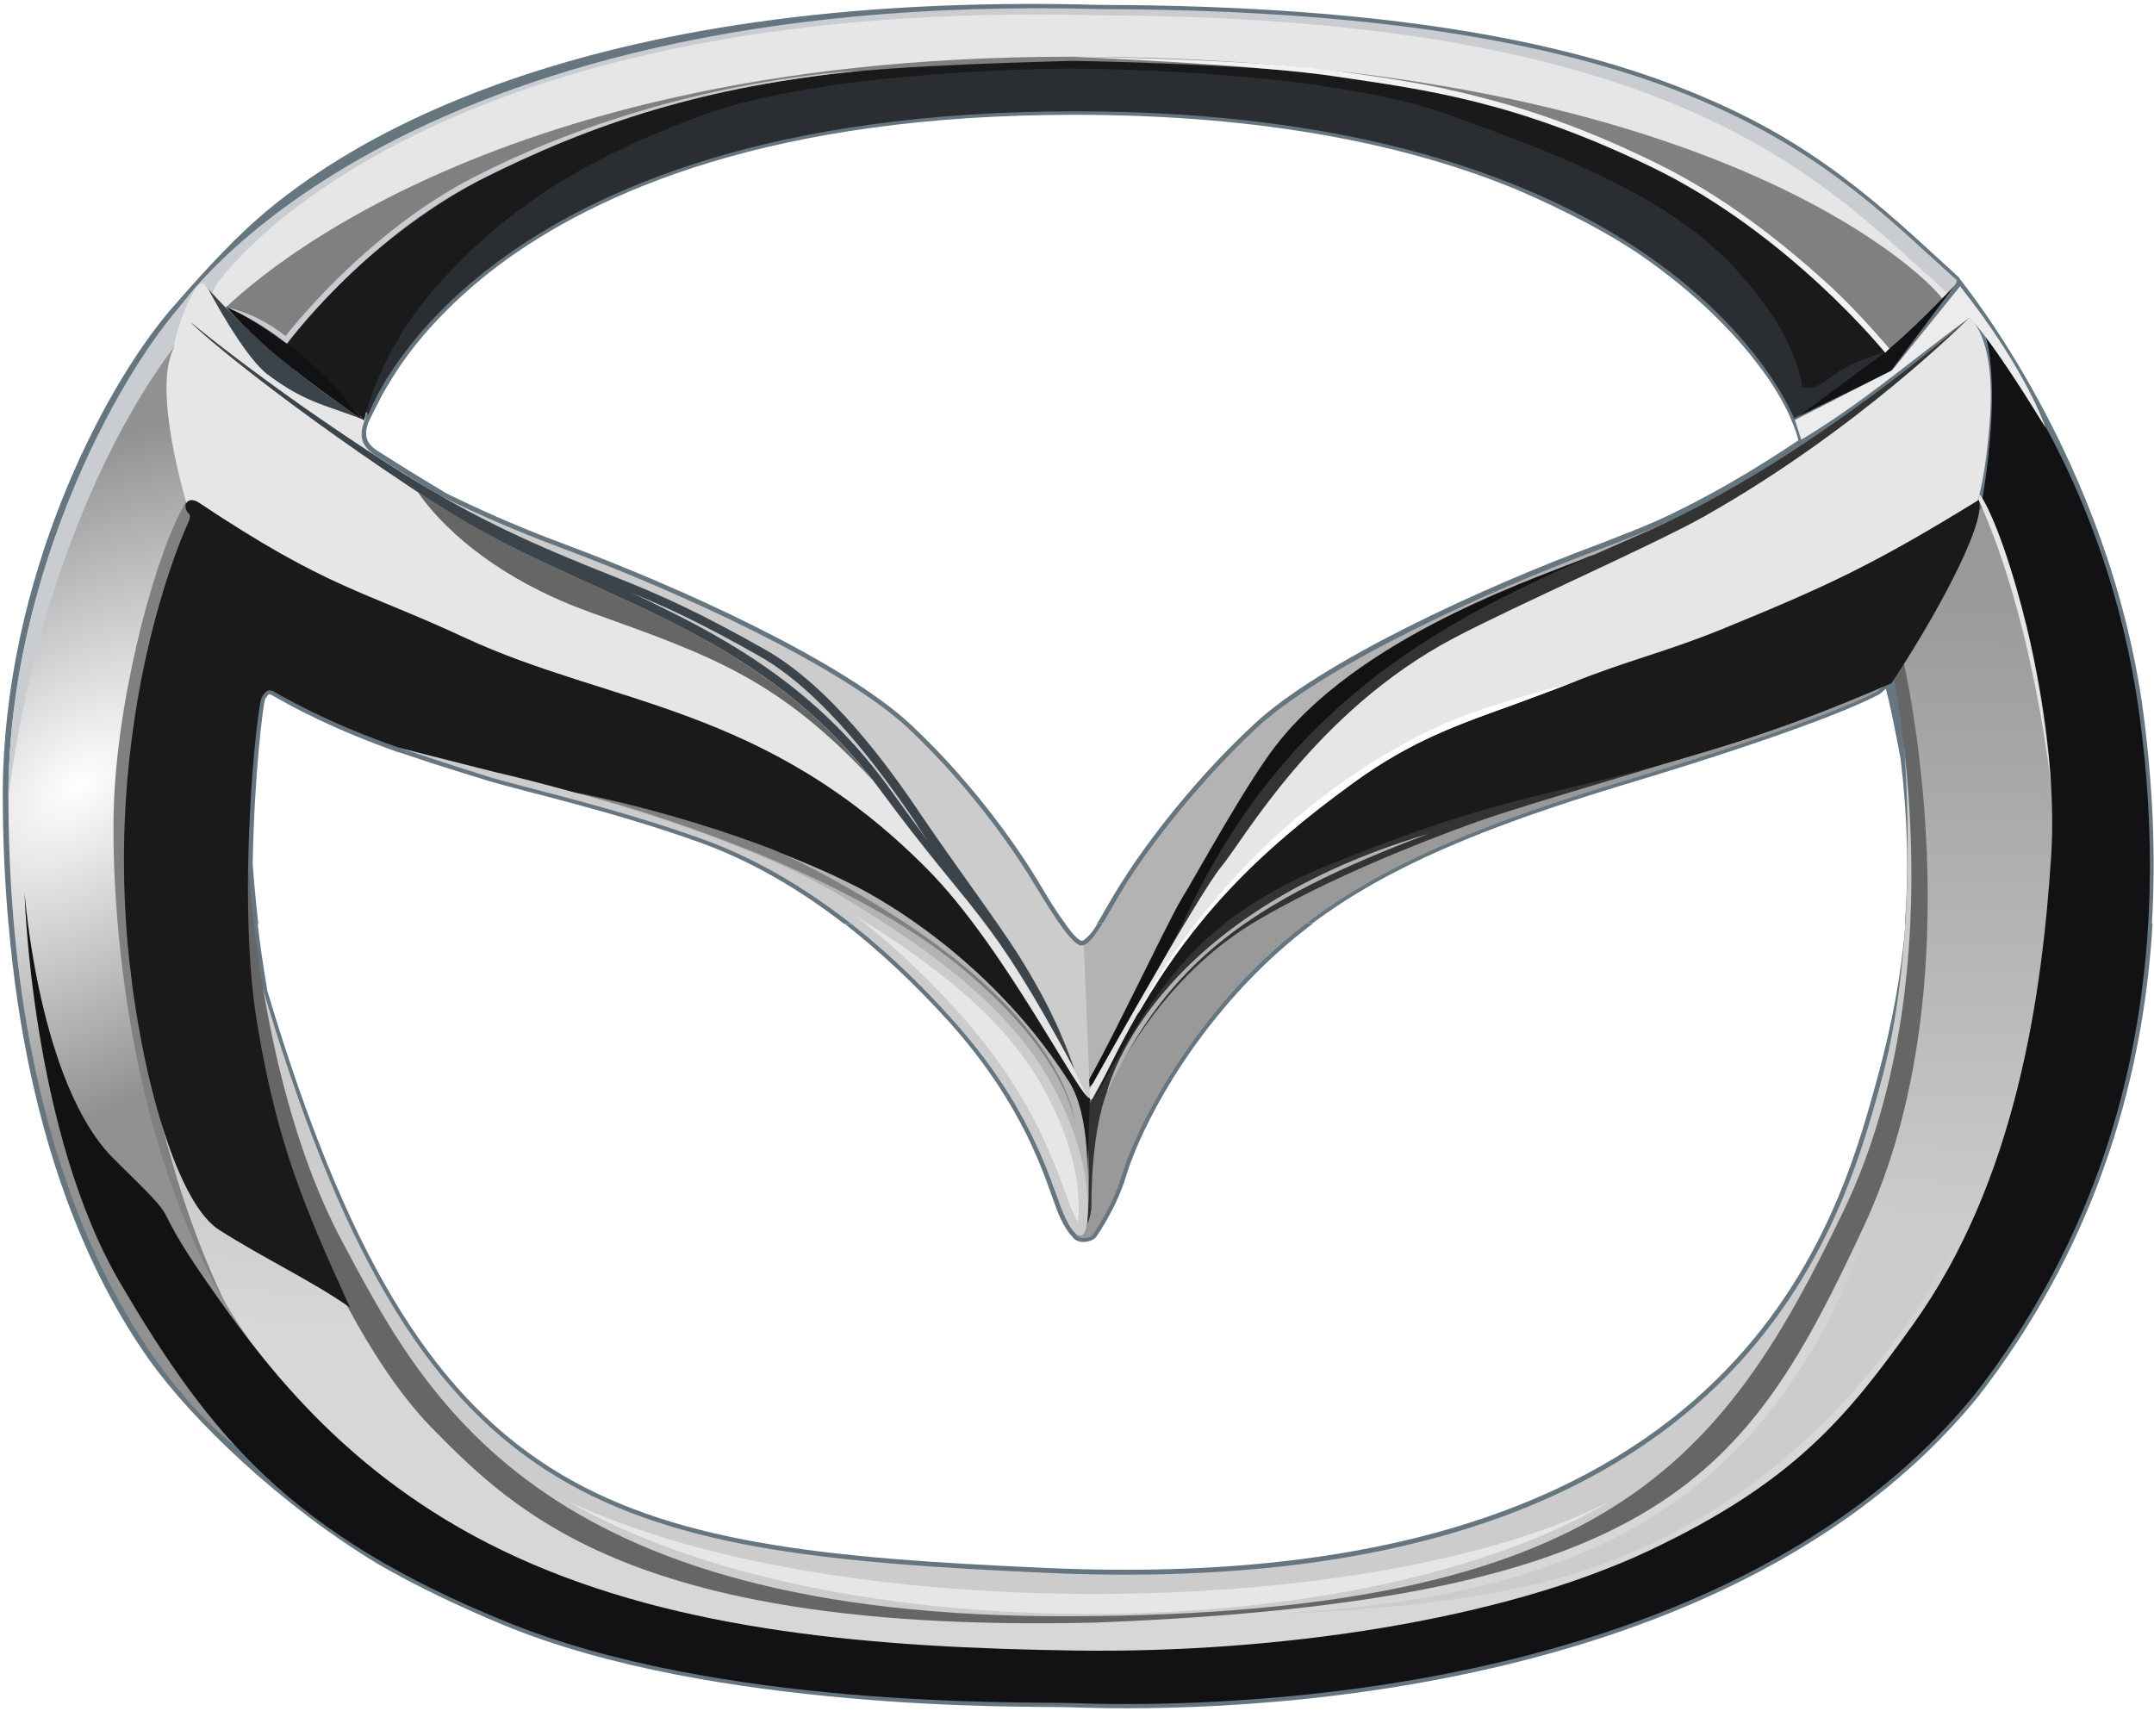 <?xml version="1.0" encoding="utf-8"?>
<!-- Generator: Adobe Illustrator 27.5.0, SVG Export Plug-In . SVG Version: 6.00 Build 0)  -->
<svg version="1.1"
	 id="svg2" xmlns:sodipodi="http://sodipodi.sourceforge.net/DTD/sodipodi-0.dtd" xmlns:inkscape="http://www.inkscape.org/namespaces/inkscape" xmlns:svg="http://www.w3.org/2000/svg" xmlns:rdf="http://www.w3.org/1999/02/22-rdf-syntax-ns#" xmlns:cc="http://creativecommons.org/ns#" xmlns:dc="http://purl.org/dc/elements/1.1/" inkscape:version="0.48.3.1 r9886" sodipodi:docname="MAZDA.svg"
	 xmlns="http://www.w3.org/2000/svg" xmlns:xlink="http://www.w3.org/1999/xlink" x="0px" y="0px" viewBox="0 0 307.7 248"
	 style="enable-background:new 0 0 307.7 248;" xml:space="preserve">
<style type="text/css">
	.st0{fill:#43565C;}
	.st1{fill-rule:evenodd;clip-rule:evenodd;fill:#657681;}
	.st2{fill:#CCCCCC;}
	.st3{fill:#666666;}
	.st4{fill:#808080;}
	.st5{fill:url(#path1222_00000169546609109661985590000005832873834653001095_);}
	.st6{fill:url(#path1650_00000113339632981957725810000010706265752004772739_);}
	.st7{fill:#121113;}
	.st8{fill:#C9CDD1;}
	.st9{fill:#E6E6E6;}
	.st10{fill:#2A2E33;}
	.st11{fill:#B3B3B3;}
	.st12{fill:#333333;}
	.st13{fill:#999999;}
	.st14{fill:#1A1A1A;}
	.st15{fill:#3C444B;}
	.st16{fill-rule:evenodd;clip-rule:evenodd;fill:#3C444B;}
	.st17{fill:#F2F2F2;}
	.st18{fill:#FFFFFF;}
	.st19{fill:#ECECEC;}
</style>
<g id="g16086">
	<path id="path14" inkscape:connector-curvature="0" class="st0" d="M126.6,112.1c-9.1-12.3-19.8-19.1-31-24.7
		c-1.8-0.9-3.6-1.8-5.4-2.6c5.3,2.1,10.3,4.4,18.5,9.1c8.9,5.1,16.9,15.9,22,23.4c0.6,0.9,1.3,1.9,1.9,2.8
		C130.6,117.5,128.6,114.8,126.6,112.1"/>
	<path id="path220" inkscape:connector-curvature="0" class="st1" d="M36.8,131.9c0.3,2.8,0.8,6.1,1.4,9.7
		c22.2,74.1,47.9,79.6,111.3,82.4c49.2,2.2,77.4-10,94-25.3c16.6-15.3,21.7-33.8,24.6-44.4c2.1-7.6,3.5-14.9,4.1-22.4l35.3,0
		c-1.4,23.9-9,47.1-24.9,67.6c-19.7,24.2-50.4,35.3-77,40.4c-26.6,5.1-49.2,4.1-52.7,4c-3.5-0.1-16.1,0.1-31.7-1.3
		c-15.6-1.4-34.2-4.2-49.4-10.5c-6.7-2.8-12.5-5.6-17.7-8.6c-13.8-8.3-26.6-20.5-32.9-29.4c-7.9-11.2-17.3-30.7-20-62.3L36.8,131.9
		L36.8,131.9z M152.1,131.9c1.1,1.5,1.9,2.4,2.4,2.5c0.3,0,0.6-0.3,1.1-0.8c0.4-0.4,0.8-1,1.2-1.7l30.8,0c-5.3,4-9.9,8.5-14.3,14
		c-7.1,8.9-11.1,17.7-12.4,22c-1.3,4.4-3.9,8.2-4.3,8.8c-0.5,0.7-2.6,1.2-3.4,0c-0.7-0.7-1.5-2-2.2-3.8c-0.9-2.4-2-6-4.3-10.7
		c-2.3-4.6-5.7-10.2-11.2-16.3c-4.8-5.3-9.7-9.9-14.8-13.9L152.1,131.9"/>
	<path id="path222" inkscape:connector-curvature="0" class="st1" d="M1.2,131.9c-0.5-5.7-0.8-11.7-0.8-18.2v-0.2l0-0.2l0-0.2l0-0.2
		c0.2-29.9,14-57,24-68.7c1.4-1.6,6.4-7.4,10.8-11.5C47.7,21,81.6-1.4,157.1,0.7c42.9,0.1,69.1,5.7,86.8,13.4
		c8.9,3.8,15.6,8.2,21.2,12.6c5.6,4.4,10.2,8.8,14.7,12.9l0.1,0.1l0.1,0.2c0,0.1,21.4,25.8,26.2,62.1c1.3,10.1,1.8,20.1,1.2,30
		l-35.3,0c0.6-7.6,0.4-15.3-0.6-23.6c-0.8-4.3-1.5-7.7-2.1-10c0.1-0.1-0.8,0.7-0.8,0.7s-6.3,3.9-36.6,13
		c-20.2,6.1-33.8,11.8-44.5,19.8l-30.8,0c0.1-0.1,0.2-0.3,0.3-0.4c1-1.7,2.1-3.7,3.2-5.4c2.3-3.7,9.1-13.5,18.9-22.6
		c9.5-8.9,32.4-19.5,49.4-25.8c3.1-1.2,5.9-2.3,8.4-3.4c7-3.2,13.9-7.3,20-11.4c-0.4-1.6-0.9-2.6-1.1-3.1c0,0-0.3-0.8-1-2.1
		c-0.7-1.3-1.8-3.2-3.5-5.4C248,47.9,242.5,42,234,36.2c-4-2.7-9.7-5.8-17.3-9.1c-15-6.2-35.5-10.7-63.2-10.7
		c-42.9,0-68,10.8-82.4,21.6C64,43.4,59.5,48.7,56.8,52.8c-1.3,2-2.3,3.7-2.8,4.8c-0.6,1.1-1.4,2.8-1.4,2.8
		c-0.8,2.3,0.1,3.3,1.8,4.3c3.4,2.2,8.4,5.2,9.4,5.8c4.1,2,9.7,4.6,17,7.3c16.9,6.3,39.8,16.8,49.4,25.8
		c9.8,9.2,16.2,19.1,18.4,22.8c1,1.7,2.2,3.7,3.4,5.3c0.1,0.1,0.2,0.2,0.2,0.3l-31.6,0c-6.7-5.2-13.6-9.1-20.5-11.6
		c-12.2-4.4-24.7-7.2-30.2-8.8c-2.6-0.8-5.8-1.8-8.3-2.6c-1.8-0.6-3.3-1.1-4.2-1.4l-0.7-0.2c-5.9-2.1-12-4.7-17.7-8
		c-0.2-0.1-0.4-0.2-0.4-0.2c-0.1,0-0.1,0-0.2,0c-0.1,0-0.1,0.1-0.2,0.2c-0.1,0.1-0.2,0.3-0.3,0.4c-0.3,0.5-1.6,11.1-1.8,23.6
		c0,0,0.2,3.3,0.8,8.6L1.2,131.9"/>
	<path id="path230" inkscape:connector-curvature="0" class="st2" d="M37.3,140.4c22.3,75.8,48.3,81.4,112.2,84.3
		c98.6,4.4,113.4-48.9,119.2-70.1c6.4-23.4,2.8-53.9,2.8-53.9l10,34.2L261.8,199L234,219.6l-29.5,9l-47.3,5.4l-60.4-5.4l-34.2-17.2
		l-17.2-24.7l-6.7-23.4C38.8,163.3,36,146.6,37.3,140.4L37.3,140.4z"/>
	<path id="path642" inkscape:connector-curvature="0" class="st3" d="M269.7,92.7c0,0,10.8,44.7-6.4,80.4
		c-17.2,35.7-33.6,57.5-110.2,57.8c-76.6,0.3-92.5-31.6-104.3-53.7c-11.8-22.1-13.3-53.7-13.3-53.7l-1.4,37.1L56,201.8l18.3,16.7
		l25.9,11.3l69.4,4.4l30.6-4.4l32.6-8.2l31.1-26l12.3-44.4l-1.3-49.3C273,94.4,271.3,91.3,269.7,92.7L269.7,92.7z"/>
	<path id="path1070" inkscape:connector-curvature="0" class="st4" d="M21.9,69.2l7.1,4.7c0,0-1.1,51.7-1.3,52.6
		c-0.2,0.9,0,28.8,0,28.8l9.1,35.5l-4,3.3l-19.3-51l2-42.1l4-26.4L21.9,69.2z"/>
	
		<linearGradient id="path1222_00000091014829597456846900000004936171085395336885_" gradientUnits="userSpaceOnUse" x1="968.092" y1="945.38" x2="963.054" y2="1150.667" gradientTransform="matrix(0.544 0 0 0.544 -367.44 -433.616)">
		<stop  offset="0" style="stop-color:#999999"/>
		<stop  offset="1" style="stop-color:#D7D7D7"/>
	</linearGradient>
	
		<path id="path1222" inkscape:connector-curvature="0" style="fill:url(#path1222_00000091014829597456846900000004936171085395336885_);" d="
		M271.8,94c0,0,11,45.9-5.6,81.3c-16.6,35.5-28.5,53.3-109.6,56.5c-65.7,1.6-82.8-15.5-95-27.9c-9.6-9.9-16.3-26.3-16.3-26.3
		S15.7,122.7,18.8,140c4.1,22.7,10.7,55.2,36.3,75.6c15.7,12.5,47.2,20.2,47.2,20.2l49.4,3.9l44.2-2.6l70-27l29.9-65.4
		c-1.4-30.4-4.3-55.6-8.8-75.5l-9.8,8.4L271.8,94L271.8,94z"/>
	
		<radialGradient id="path1650_00000177462332151499144960000001607319822153364658_" cx="-555.267" cy="960.309" r="35.059" gradientTransform="matrix(1.572 -1.175 0.725 0.971 187.959 -1472.733)" gradientUnits="userSpaceOnUse">
		<stop  offset="0" style="stop-color:#FFFFFF"/>
		<stop  offset="1" style="stop-color:#919191"/>
	</radialGradient>
	
		<path id="path1650" inkscape:connector-curvature="0" style="fill:url(#path1650_00000177462332151499144960000001607319822153364658_);" d="
		M24.9,49.6c0,0-1.3,13.8,1.8,21.9c-4.2,6.7-9.7,26.7-10.4,42.7c-0.7,16.1,2.3,58,23,81.9c-3.5,6.5-5.5,10.6-5.5,10.6
		s-32.6-22.1-32.6-93c0-34.2,18.4-64.9,28.2-73C26.4,45,24.9,49.6,24.9,49.6z"/>
	<path id="path1960" inkscape:connector-curvature="0" class="st7" d="M3.5,127.4c0,0,0.9,34.3,13.8,56.1
		c12.8,21.8,24.4,35.7,54.8,48.1c30.4,12.5,74,11.5,80.9,11.7s90.1,3.9,129.1-44.1c22.4-28.8,28.2-63,23.5-97.2
		c-4.7-34.2-22-54.1-22-54.1s2.4,6.2-0.4,23.3c4.2,7.4,11.1,31.8,9.8,51.3c-1.3,19.5-4.9,46-19.7,66.7
		c-9.5,13.3-17.1,22.6-37.9,32.4c-20.8,9.8-52.7,14.6-81.6,14.2c-28.8-0.4-56.6-2.7-79.9-13.3c-23.3-10.6-35.7-26.8-44.6-39.7
		c-8.9-12.9-2-6.4-12.9-17.1C5.5,155.1,3.5,127.4,3.5,127.4"/>
	<path id="path1962" inkscape:connector-curvature="0" class="st8" d="M25.5,44.1c0,0,30.1-45.6,131.7-42.8
		C243,1.5,261.5,23.9,279.5,40c0.4,1.2-7.1,7.3-7.1,7.3L260,52l-35.4-27.8l-62.8-13.7c0,0-59.1,7-61.6,6.7
		C97.7,16.9,59,38.5,59,38.5l-7.2,22.2L28.8,43.4L25.5,44.1"/>
	<path id="path1970" inkscape:connector-curvature="0" class="st9" d="M30.9,40.7c0,0,27.5-41.2,126.2-38.5
		c83.3,0.2,103.6,24,121.1,39.7c-5.6,4.8-11.5,4.1-11.5,4.1l-9.8,5.3l-34.4-27l-61-13.3c0,0-57.4,6.8-59.8,6.5
		c-2.4-0.3-40,20.7-40,20.7l-20,12.4l-12.1-7.3L30.9,40.7z"/>
	<path id="path2086" inkscape:connector-curvature="0" class="st4" d="M30.9,45.3c0,0,33.2-37.2,122-37.2
		c88.8,0,121.2,30,124.6,34.6c-3.9,5-10.8,10.3-10.8,10.3C244,38.6,222.6,27.3,202.7,19L149,11.1c0,0-63.4,14.6-64.7,14.6
		c-1.2,0-34.2,23.2-34.2,23.2s-2.7,4.5-5.2,4C38.1,47.4,30.9,45.3,30.9,45.3z"/>
	<path id="path2622" inkscape:connector-curvature="0" class="st10" d="M256.3,59.8c0,0-16.6-43.9-102.7-43.9
		c-86.1,0-101,43.4-101,43.4l-4.1-7.2l14.6-20L102,14.3l26.9-4.1l25.7-1.3l33,1.8l26,5.5l35.8,18.1l19.4,15.4l1.4,1.6L256.3,59.8"/>
	<path id="path2630" inkscape:connector-curvature="0" class="st11" d="M253.9,66.6c0,0-8.3,5.5-25.2,11.8
		c-16.9,6.3-39.7,16.8-49.2,25.6c-9.7,9.1-16.6,18.9-18.8,22.5c-2.2,3.6-4.9,9.1-6.3,8.5c-0.2,3.1-0.9,21.8-0.9,21.8l1.1,0.7
		l8.9-15.3l29.5-32.1l13.4-14.3L252,74L253.9,66.6L253.9,66.6z"/>
	<path id="path2848" inkscape:connector-curvature="0" class="st7" d="M227,79.5c-5.5,2.4-31.3,10.5-44.1,26.2
		c-4.4,5.3-12,19.3-14.1,22.7c-2.1,3.4-12.2,25-14.6,28c-2.5,3,13.1-12.6,13.1-12.6s42.2-37.6,43.2-38.1
		c0.9-0.6,15.9-14.1,15.9-14.1S231.3,77.6,227,79.5"/>
	<path id="path2856" inkscape:connector-curvature="0" class="st12" d="M280.9,45.8c0,0-22.1,19.5-44.7,29.7
		c-22.5,10.1-50.7,19.8-67.5,56.9c-12.8,22.6,20-20.3,20-20.3L206,99.7l40-17.8l20.5-13.1L280.9,45.8z"/>
	<path id="path3144" inkscape:connector-curvature="0" class="st9" d="M281.3,45.4c0,0-15.7,15.9-37.9,28.4
		c-7.3,4.1-26.9,12.7-35.8,17.4c-19.8,10.5-30,28.9-33.2,32.7c-3.2,3.8-19.7,33.4-19.7,33.4l7.1-1.5l27.4-36.2l22.3-13.5l50.9-15.9
		L279,76.2c0,0,4,2.1,5.3-16.9C285,47.7,281.3,45.4,281.3,45.4z"/>
	<path id="path3344" inkscape:connector-curvature="0" class="st12" d="M243.8,107.6l-33.7,10.8l-18.9,7.8l-23.9,17.8
		c0,0-5.6,10.1-6.1,12.2c-0.5,2.1-4,13.7-4,13.7l-0.5,3.8l-1.2,1.5l-1.1-6.9l0.6-9.4l4.7-8.6l5.4-9.3l10.1-10.8l13.9-8.2l23.5-7.3
		l19.5-5L243.8,107.6L243.8,107.6z"/>
	<path id="path3494" inkscape:connector-curvature="0" class="st13" d="M268.3,98.7c0,0-6.2,3.8-36.4,12.9s-45.9,17.4-59.1,34
		c-7.1,9-11.2,17.8-12.5,22.2c-1.3,4.4-3.8,8-4.2,8.6c-0.4,0.6-2.4,0.8-2.5-0.4c0-0.4,1.7,1.1,2.3-3.3c0-5.1,0.4-14,3.4-19.3
		c4.1-7.3,10.3-16,20.3-21.9c10-5.9,23-11.1,31.4-14.1c8.4-3,29.5-8.8,38.6-12.1c9.1-3.3,20.6-8.3,20.6-8.3L268.3,98.7L268.3,98.7z"
		/>
	<path id="path3726" inkscape:connector-curvature="0" class="st11" d="M155.3,158.4c0,0,0.5,13.9,0,15.4c-0.5,1.5-2.9-0.7-2.9-0.7
		l-9.9-23.1l-13.9-14.4l-21.1-13.2l-9.3-3.7l-14.9-4.6l-6.1-1.8l-1.2-3.5l31.1,7.6l23.3,12.2l12,11.2l8.9,12.2L155.3,158.4
		L155.3,158.4z"/>
	<path id="path3796" inkscape:connector-curvature="0" class="st2" d="M55.3,66.6c0,0,8.3,5.5,25.2,11.8
		c16.9,6.3,39.7,16.8,49.2,25.6c9.7,9.1,16.1,19,18.3,22.7c2.2,3.6,5.4,8.9,6.8,8.4c0.2,3.1,0.9,21.8,0.9,21.8l-1.1,0.7l-8.9-15.3
		l-29.5-32.1l-13.4-14.3L57.2,74L55.3,66.6z"/>
	<path id="path3912" inkscape:connector-curvature="0" class="st9" d="M151.6,152.3l-12.1-15.1l-21.9-18.8L47.9,91.2L26.7,72.1
		c0,0-5-16.3-1.9-22.3c-0.1-1.9,3.4-11.8,4.7-8.7c3.6,3.7,7.9,9.1,22.7,18.7c-1.3,3-0.1,4.3,1.8,5.5c3.7,2.4,9.5,5.9,9.5,5.9
		L76.1,78l24.2,12.2l12.8,8.1l12.5,13.2l9.4,11.6l10.1,13.2l10.4,20.7L151.6,152.3L151.6,152.3z"/>
	<path id="path4180" inkscape:connector-curvature="0" class="st14" d="M50,186.8c-5.4-3.8-12.1-6.9-18.7-11.1
		c-5.3-3.4-9.5-17.4-11.5-29.1C12.4,105,27,74.4,27,74.4s0.3-0.7,0-1c-1.1-1-0.3-2.7,1.4-1.6c18.6,12.4,23.4,12.5,38,19.3
		c20.9,9.7,42.8,9.6,66,33c11.1,11.1,22,33.1,23.3,32.8c-0.1,2.2-0.4,12.5-0.4,12.5s0.6-9.9-2.6-14.9C139.8,134.4,121,126,121,126
		s-16.2-8.4-41.6-13.3c-10.9-2.1-26.5-6-40.1-13.8c-1.1-0.7-1.5,0.1-1.9,0.7c-0.7,1.1-3.7,29.1-0.6,47
		C39.6,163.3,43.4,172.3,50,186.8L50,186.8z"/>
	<path id="path4362" inkscape:connector-curvature="0" class="st15" d="M29.7,41.2c0,0,8.2,9.7,22.1,18.7c-5.8-2.2-8.4-2.5-13.7-6.5
		C34.6,50.6,29.7,41.2,29.7,41.2"/>
	<path id="path4364" inkscape:connector-curvature="0" class="st7" d="M279.3,40.7c0,0-6.5,7-10.8,10.2s-11.6,8.6-11.6,8.6l13.2-6.5
		L279.3,40.7"/>
	<path id="path4372" inkscape:connector-curvature="0" class="st14" d="M40.3,49.8c0,0,11.7-16.2,31.2-25.6
		C91,14.7,104,12.7,116.1,10.9c11.6-1.7,35-2.1,36.9-2.2h0.1c1.9,0,26.7,0.5,38.3,2.2c12.1,1.8,25.2,3.4,44.7,12.9
		s33.3,26.5,33.3,26.5s-4.9,1.2-7.9,3.6c-3,2.4-4.1,1.3-4.1,1.3s-0.3-6.8-9.4-16.7c-9.1-9.9-23.1-15.7-41.3-22.2
		c-17.6-6.3-51.4-6.5-53.6-6.5H153c-2.2,0-34.6,0.2-52.2,6.5C82.6,22.9,72,30.3,63,40.2c-9.1,9.9-11,19.9-11,19.9s-3-3.8-6-6.2
		C43,51.5,40.3,49.8,40.3,49.8L40.3,49.8z"/>
	<path id="path4848" inkscape:connector-curvature="0" class="st16" d="M132.5,120.1c-1.9-2.6-3.9-5.3-5.9-8.1
		c-9.1-12.3-19.9-19.2-31-24.7c-1.8-0.9-3.6-1.8-5.4-2.6c5.2,2.1,10.3,4.5,18.4,9.1c8.9,5.1,16.9,15.9,22,23.4
		C131.2,118.2,131.9,119.2,132.5,120.1L132.5,120.1z M27.2,46c1.6,1.8,14.2,12.4,34.9,25.9c21.1,13.8,45.8,16.8,63.6,40.9
		c13.9,18.8,15.3,16.8,27.8,40c-2.3-6.6-4.8-11.2-7.9-16.2c-3.1-4.9-8.8-12.5-13.9-20c-5-7.5-13.2-18.6-22.4-23.8
		c-9.2-5.2-14.5-7.6-20.5-10c-6-2.4-15.8-6.2-25.2-11.6C54,65.8,37.8,54.7,27.2,46"/>
	<path id="path4856" inkscape:connector-curvature="0" class="st14" d="M156.2,157.2c9.4-20.3,18.4-31.9,37.1-45.4
		c10.8-7.8,18.7-9.3,31.1-14.2c8.2-3.3,13.1-4.3,21.3-7.6c14.9-6.1,21.6-9.1,37-18.6c1.1,3.6-6.9,17.8-12.5,26.2
		c-16,7-28.8,10.9-47.9,15.4c-11.5,2.7-19.9,5.5-31.6,10.2C171.1,131,165.4,140.7,156.2,157.2z"/>
	<path id="path5044" inkscape:connector-curvature="0" class="st2" d="M151,156.3c3,6,4.4,11.3,4.4,16.6c0,5.3-2,4.4-3.8-0.3
		c-1.8-4.7-4.6-14.8-15.7-27.1c-11.1-12.4-23.3-21.2-35.5-25.6c-12.2-4.4-24.7-7.2-30.2-8.8c-5.5-1.7-13.3-4.3-13.3-4.3l13.8,3.5
		c0,0,31.3,7,49.1,17.5C137.5,138.3,146.2,146.8,151,156.3L151,156.3z"/>
	<path id="path5206" inkscape:connector-curvature="0" class="st8" d="M24.8,49.7C24.2,50.5,6.7,72,1.2,113.8
		c0-32.3,16.5-62.3,26.6-72.3C26.4,43.6,24.8,48.3,24.8,49.7"/>
	<path id="path5208" inkscape:connector-curvature="0" class="st7" d="M51.9,60c0,0-4.4-5.8-9.9-10.1c-5.5-4.3-9.7-6.1-9.7-6.1
		s3.1,3.8,9.3,8.7C47.8,57.4,51.9,60,51.9,60"/>
	<path id="path5210" inkscape:connector-curvature="0" class="st8" d="M32.3,43.9c0,0,3.5,1.1,8.7,5.2c0,0,11.1-15,27.4-23.3
		c16.4-8.3,32.5-13.5,54.7-15.7c0,0-27.4,0.9-55.2,15.1c-15.8,8-27.1,22.8-27.1,22.8C38.1,45.9,35.2,44.5,32.3,43.9"/>
	<path id="path5218" inkscape:connector-curvature="0" class="st9" d="M282.8,70.6c0,0,3,3.9,6.7,19c2.8,11.5,3.5,22.7,3.5,22.7
		s-2.4-23.4-10.4-41C282.6,71.4,282.8,70.6,282.8,70.6z"/>
	<path id="path5384" inkscape:connector-curvature="0" class="st17" d="M153.1,8.1c2,0,26.8,0.4,38.4,2.1c6.1,0.9,12.4,1.7,19.6,3.6
		c7.3,1.8,15.5,4.6,25.3,9.4c9.9,4.8,18.2,11.5,24.2,16.9c3,2.7,5.4,5.3,7.1,7.2c0.9,1,1.7,1.9,2.2,2.5l-0.6,0.6
		c0,0-13.7-17-33.3-26.5s-32.6-11.1-44.7-12.9C179.8,9.2,153.1,8.1,153.1,8.1z"/>
	<path id="path5500" inkscape:connector-curvature="0" class="st9" d="M81,214.4c38.6,18.3,116,17.2,149.1,0
		C195.2,235.4,119.1,236.5,81,214.4z"/>
	<path id="path5538" inkscape:connector-curvature="0" class="st2" d="M267.8,173.3h13.4c0,0-14.6,38.1-55.6,51.3
		c-17.1,5.5-42.8,5.9-42.8,5.9C229.7,227.8,253.7,212.8,267.8,173.3z"/>
	<path id="path5648" inkscape:connector-curvature="0" class="st18" d="M162.5,144.8c0,0,12.2-25.7,41.2-40.2
		c7.6-3.8,20.4-6.9,20.4-6.9l-7.4,2.8c-8.3,3-14.9,5.2-23.3,11.3c-14.5,10.5-23.1,19.8-30.7,32.8L162.5,144.8"/>
	<path id="path5656" inkscape:connector-curvature="0" class="st11" d="M158.1,156.1c0,0,5.6-25,46-37
		C178.4,128.8,167,137.3,158.1,156.1z"/>
	<path id="path5700" inkscape:connector-curvature="0" class="st9" d="M154,174.6c-0.3-0.5-0.7-1.3-1.2-2.5
		c-0.9-2.4-2.1-6.1-4.4-10.8c-2.4-4.8-5.9-10.5-11.5-16.7c-4.7-5.2-9.6-9.8-14.6-13.7c15.6,9.6,23.2,17.5,27.5,26
		c3,5.8,4.3,10.9,4.3,16C154.1,173.6,154,174.2,154,174.6L154,174.6z"/>
	<path id="path5874" inkscape:connector-curvature="0" class="st19" d="M256.4,60l0.9,2.8c0,0,4.7-2.6,13-9c8.4-6.5,11-8.4,11-8.4
		s2.4,1.8,10.9,15.7c0,0-2.6-8.1-12.2-20.2l-9.7,12L256.4,60z"/>
	<path id="path5920" inkscape:connector-curvature="0" class="st3" d="M124.7,111.5c-13.5-14.5-23-17.8-40.3-24
		C67.9,81.6,61,72.3,59.7,70.3c0.8,0.5,1.6,1,2.4,1.5C82.8,85.4,107,88.6,124.7,111.5z"/>
	<path id="path22" inkscape:connector-curvature="0" class="st4" d="M82.2,113.2c0,0,2.8,0.6,3.7,0.8c10.2,2.3,18.6,5.1,24.6,7.4
		c5.1,2.3,10.9,5.4,17.2,9.4c25.7,16.4,25.9,30.1,25.9,30.1s-0.4-9.4-16.1-22.5c-15.8-13.2-42.7-21.6-50.6-23.9
		C85.3,114.1,82.2,113.2,82.2,113.2L82.2,113.2z"/>
</g>
</svg>
